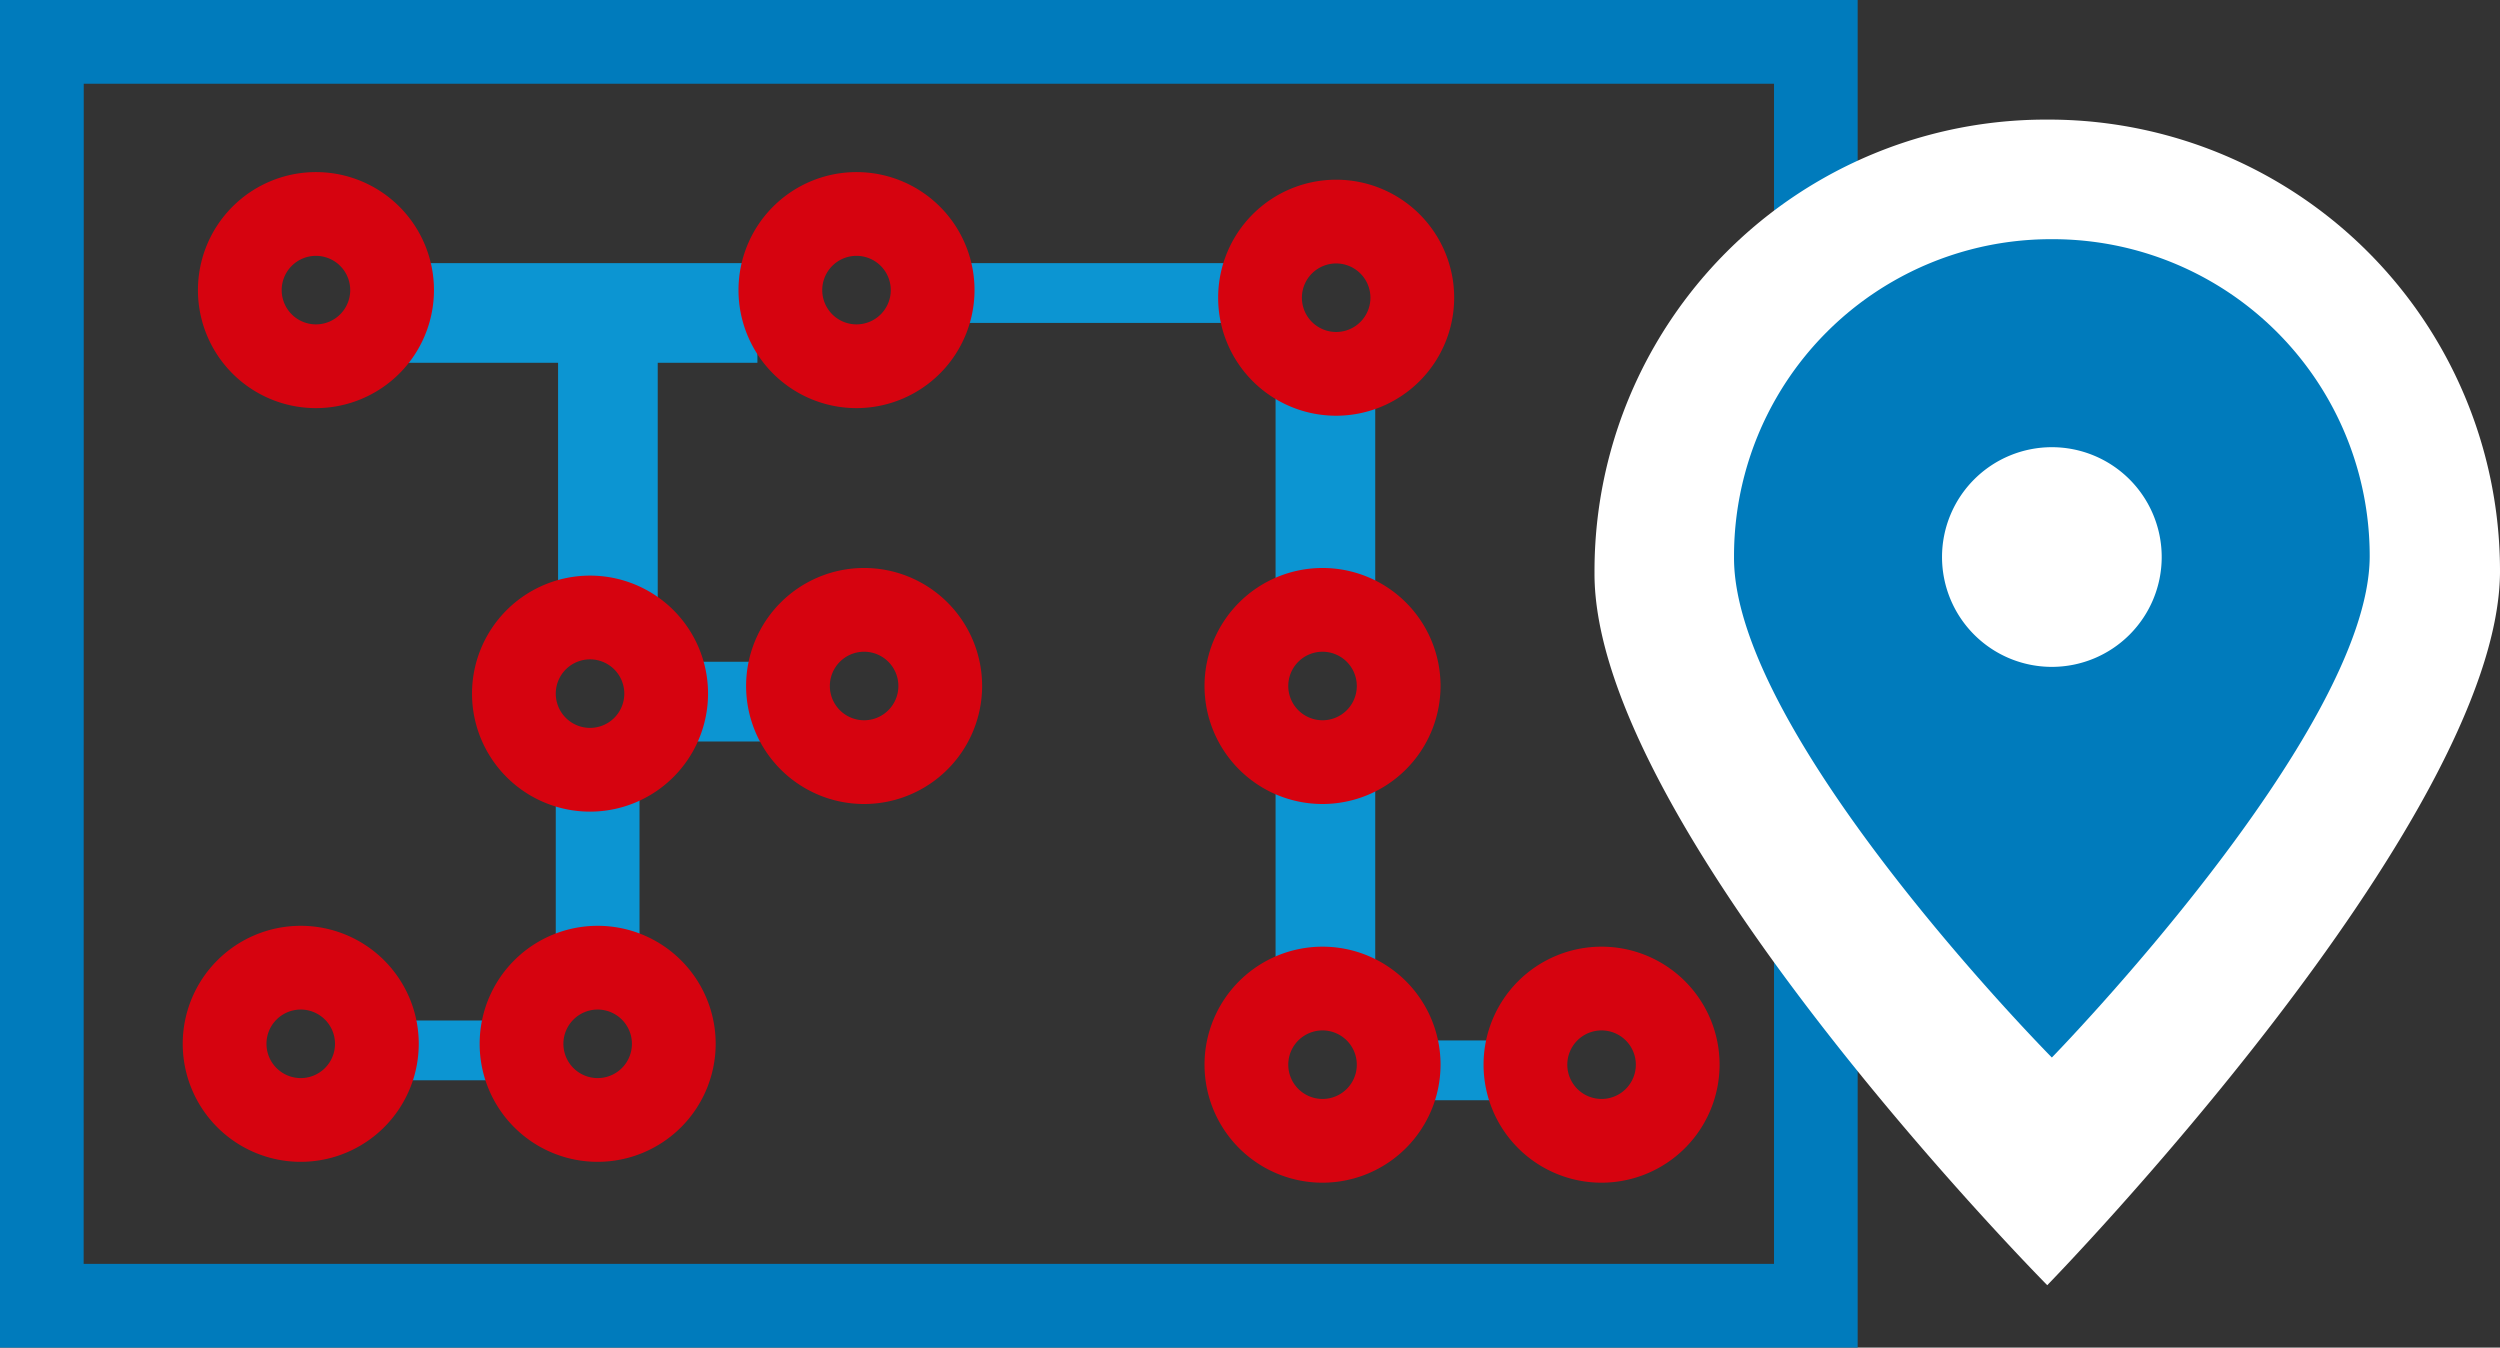 <svg xmlns="http://www.w3.org/2000/svg" width="100.901" height="54.389" viewBox="0 0 100.901 54.389"><rect x="0" y="0" width="100.901" height="54.389" fill="#333333" stroke="none"/><defs><style>.a{fill:#007bbc;}.b{fill:#0c95d2;}.c{fill:#d6030f;}.d{fill:#fff;}</style></defs><g transform="translate(-701.265 -243.611)"><g transform="translate(701.265 243.611)"><g transform="translate(0 0)"><path class="a" d="M121.976,270.389H47V216h74.976Zm-71.6-3.38H118.6V219.38H50.38Z" transform="translate(-47 -216)"/></g><rect class="b" width="14.48" height="4.022" transform="translate(16.089 10.62)"/><rect class="b" width="4.022" height="2.413" transform="translate(16.089 41.188)"/><rect class="b" width="4.022" height="2.413" transform="translate(57.114 41.993)"/><rect class="b" width="4.022" height="3.218" transform="translate(27.351 26.709)"/><rect class="b" width="13.675" height="2.413" transform="translate(37.808 10.62)"/><rect class="b" width="4.022" height="14.48" transform="translate(22.524 11.425)"/><rect class="b" width="3.38" height="6.914" transform="translate(22.431 31.221)"/><rect class="b" width="4.022" height="10.458" transform="translate(51.483 15.447)"/><rect class="b" width="4.022" height="10.458" transform="translate(51.483 30.731)"/><path class="c" d="M77.763,241.526a4.763,4.763,0,1,1,4.763-4.763A4.768,4.768,0,0,1,77.763,241.526Zm0-6.146a1.383,1.383,0,1,0,1.383,1.383A1.384,1.384,0,0,0,77.763,235.38Z" transform="translate(-65.011 -225.054)"/><path class="c" d="M148.763,241.526a4.763,4.763,0,1,1,4.763-4.763A4.768,4.768,0,0,1,148.763,241.526Zm0-6.146a1.383,1.383,0,1,0,1.383,1.383A1.384,1.384,0,0,0,148.763,235.38Z" transform="translate(-114.194 -225.054)"/><path class="c" d="M149.763,293.526a4.763,4.763,0,1,1,4.763-4.763A4.768,4.768,0,0,1,149.763,293.526Zm0-6.146a1.383,1.383,0,1,0,1.383,1.383A1.384,1.384,0,0,0,149.763,287.38Z" transform="translate(-114.887 -261.076)"/><path class="c" d="M113.763,294.526a4.763,4.763,0,1,1,4.763-4.763A4.768,4.768,0,0,1,113.763,294.526Zm0-6.146a1.383,1.383,0,1,0,1.383,1.383A1.384,1.384,0,0,0,113.763,288.38Z" transform="translate(-89.949 -261.768)"/><path class="c" d="M75.763,340.526a4.763,4.763,0,1,1,4.763-4.763A4.768,4.768,0,0,1,75.763,340.526Zm0-6.146a1.383,1.383,0,1,0,1.383,1.383A1.384,1.384,0,0,0,75.763,334.38Z" transform="translate(-63.625 -293.634)"/><path class="c" d="M114.763,340.526a4.763,4.763,0,1,1,4.763-4.763A4.768,4.768,0,0,1,114.763,340.526Zm0-6.146a1.383,1.383,0,1,0,1.383,1.383A1.384,1.384,0,0,0,114.763,334.38Z" transform="translate(-90.641 -293.634)"/><path class="c" d="M211.763,242.526a4.763,4.763,0,1,1,4.763-4.763A4.768,4.768,0,0,1,211.763,242.526Zm0-6.146a1.383,1.383,0,1,0,1.383,1.383A1.384,1.384,0,0,0,211.763,236.38Z" transform="translate(-157.835 -225.747)"/><path class="c" d="M149.763,293.526a4.763,4.763,0,1,1,4.763-4.763A4.768,4.768,0,0,1,149.763,293.526Zm0-6.146a1.383,1.383,0,1,0,1.383,1.383A1.384,1.384,0,0,0,149.763,287.38Z" transform="translate(-96.385 -261.076)"/><path class="c" d="M149.763,293.526a4.763,4.763,0,1,1,4.763-4.763A4.768,4.768,0,0,1,149.763,293.526Zm0-6.146a1.383,1.383,0,1,0,1.383,1.383A1.384,1.384,0,0,0,149.763,287.38Z" transform="translate(-96.385 -245.792)"/><path class="c" d="M149.763,293.526a4.763,4.763,0,1,1,4.763-4.763A4.768,4.768,0,0,1,149.763,293.526Zm0-6.146a1.383,1.383,0,1,0,1.383,1.383A1.384,1.384,0,0,0,149.763,287.38Z" transform="translate(-85.123 -245.792)"/></g><g transform="translate(765.62 248.438)"><path class="d" d="M101.916,0A18.217,18.217,0,0,0,83.642,18.273c-.068,10.246,18.273,28.771,18.273,28.771s18.2-18.662,18.273-28.771A18.218,18.218,0,0,0,101.916,0Z" transform="translate(-83.642 0)"/></g><g transform="translate(771.251 253.265)"><path class="a" d="M96.47,0A12.788,12.788,0,0,0,83.642,12.828c-.048,7.193,12.828,20.2,12.828,20.2s12.78-13.1,12.828-20.2A12.789,12.789,0,0,0,96.47,0Zm0,17.261a4.433,4.433,0,1,1,4.433-4.433A4.433,4.433,0,0,1,96.47,17.261Z" transform="translate(-83.642 0)"/></g></g></svg>